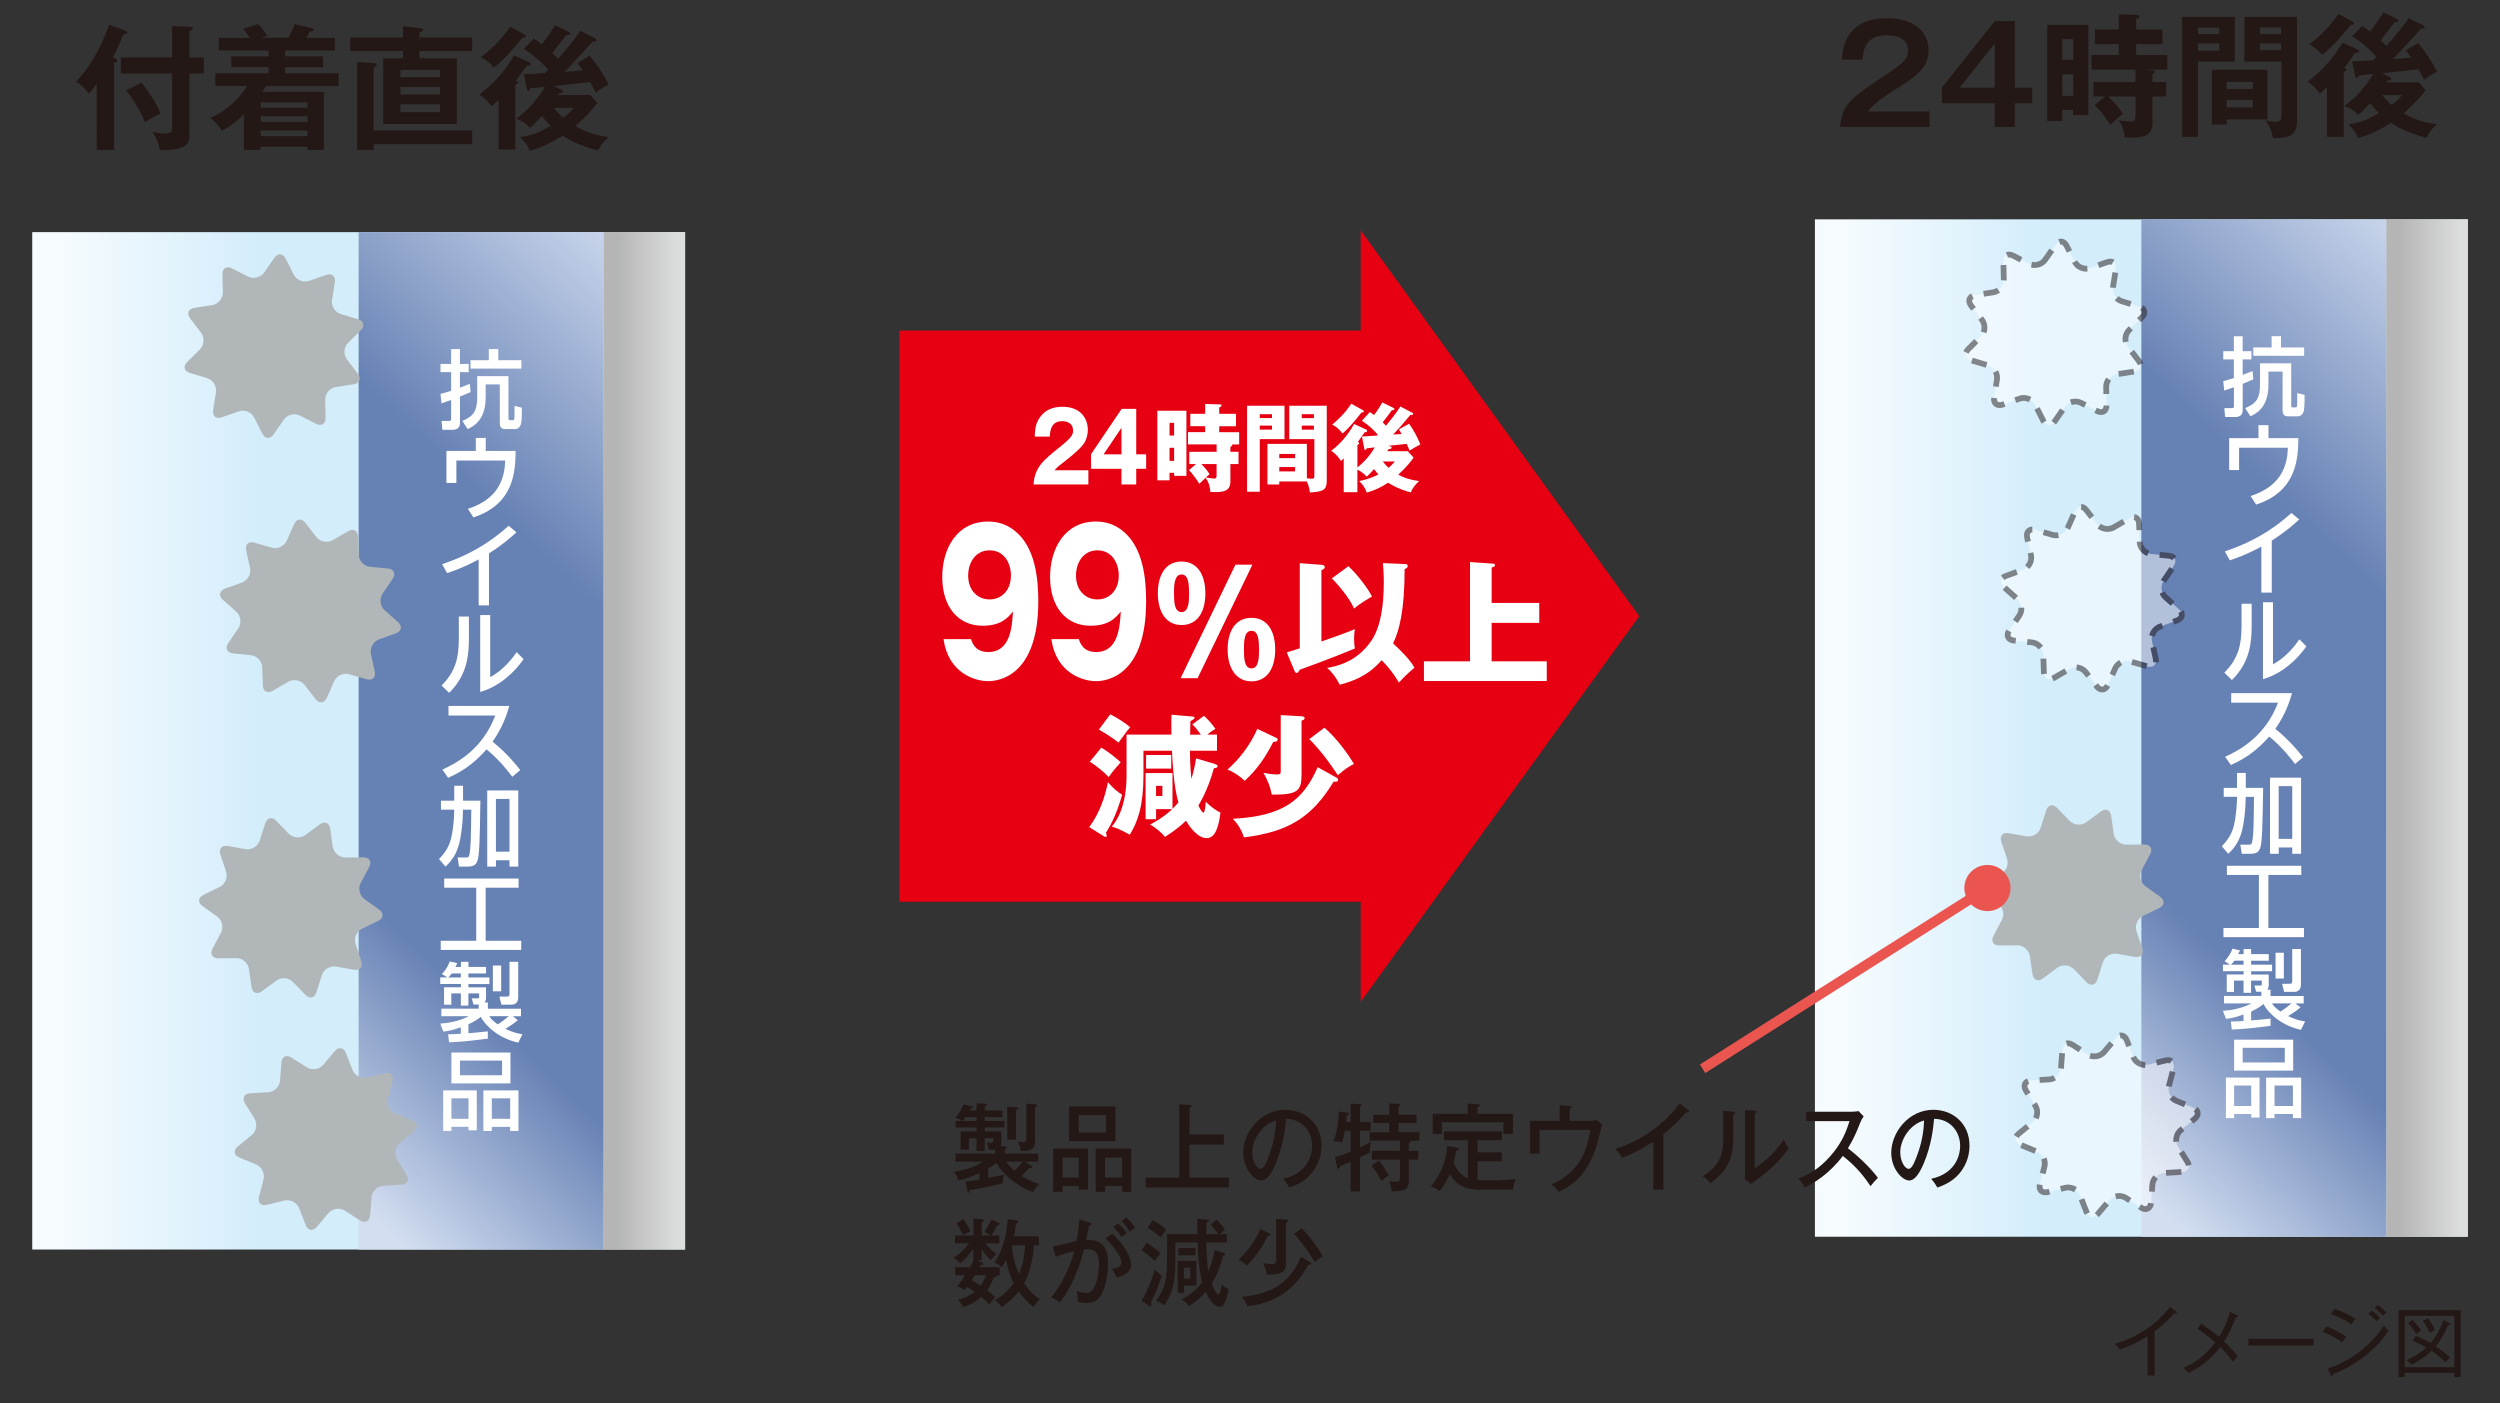 <?xml version="1.0" encoding="UTF-8"?>
<svg id="_レイヤー_1" data-name="レイヤー 1" xmlns="http://www.w3.org/2000/svg" width="677" height="380" xmlns:xlink="http://www.w3.org/1999/xlink" viewBox="0 0 677 380">
  <rect x="0" y="0" width="677" height="380" fill="#333333" stroke="none"/>
  <defs>
    <style>
      .cls-1, .cls-2, .cls-3 {
        fill: none;
      }

      .cls-2 {
        stroke: #231815;
        stroke-dasharray: 0 0 4.16 3.12;
        stroke-width: 1.56px;
      }

      .cls-4 {
        clip-path: url(#clippath);
      }

      .cls-5 {
        fill: url(#_名称未設定グラデーション_4-2);
      }

      .cls-6 {
        fill: url(#_名称未設定グラデーション_5-2);
      }

      .cls-7 {
        fill: url(#_名称未設定グラデーション_6-2);
      }

      .cls-8 {
        fill: #ea5550;
      }

      .cls-9 {
        fill: #e60012;
      }

      .cls-10 {
        fill: #fff;
      }

      .cls-11 {
        fill: #b1b7b8;
      }

      .cls-12 {
        fill: #231815;
      }

      .cls-3 {
        stroke: #ea5550;
        stroke-width: 2.73px;
      }

      .cls-13 {
        clip-path: url(#clippath-1);
      }

      .cls-14 {
        clip-path: url(#clippath-4);
      }

      .cls-15 {
        clip-path: url(#clippath-3);
      }

      .cls-16 {
        clip-path: url(#clippath-2);
      }

      .cls-17 {
        clip-path: url(#clippath-7);
      }

      .cls-18 {
        clip-path: url(#clippath-8);
      }

      .cls-19 {
        clip-path: url(#clippath-6);
      }

      .cls-20 {
        clip-path: url(#clippath-5);
      }

      .cls-21 {
        clip-path: url(#clippath-9);
      }

      .cls-22 {
        clip-path: url(#clippath-14);
      }

      .cls-23 {
        clip-path: url(#clippath-13);
      }

      .cls-24 {
        clip-path: url(#clippath-12);
      }

      .cls-25 {
        clip-path: url(#clippath-10);
      }

      .cls-26 {
        clip-path: url(#clippath-15);
      }

      .cls-27 {
        clip-path: url(#clippath-11);
      }

      .cls-28 {
        opacity: .5;
      }

      .cls-29 {
        fill: url(#_名称未設定グラデーション_5);
      }

      .cls-30 {
        fill: url(#_名称未設定グラデーション_4);
      }

      .cls-31 {
        fill: url(#_名称未設定グラデーション_6);
      }
    </style>
    <clipPath id="clippath">
      <rect class="cls-1" x="8.73" y="62.86" width="176.8" height="275.51"/>
    </clipPath>
    <linearGradient id="_名称未設定グラデーション_4" data-name="名称未設定グラデーション 4" x1="-2351.63" y1="705.81" x2="-2346.61" y2="705.81" gradientTransform="translate(-82606.32 25049.43) rotate(-180) scale(35.21)" gradientUnits="userSpaceOnUse">
      <stop offset="0" stop-color="#d3edfb"/>
      <stop offset=".42" stop-color="#d3edfb"/>
      <stop offset=".7" stop-color="#d3edfb"/>
      <stop offset="1" stop-color="#f5fbfe"/>
    </linearGradient>
    <clipPath id="clippath-1">
      <polygon class="cls-1" points="163.42 62.86 163.43 338.37 185.52 338.37 185.52 62.86 163.42 62.86"/>
    </clipPath>
    <linearGradient id="_名称未設定グラデーション_5" data-name="名称未設定グラデーション 5" x1="-2811.06" y1="732.48" x2="-2806.04" y2="732.48" gradientTransform="translate(-12185.28 3424.07) rotate(-180) scale(4.4)" gradientUnits="userSpaceOnUse">
      <stop offset="0" stop-color="#dcdddd"/>
      <stop offset=".74" stop-color="#b5b5b6"/>
      <stop offset="1" stop-color="#b5b5b6"/>
    </linearGradient>
    <clipPath id="clippath-2">
      <polygon class="cls-1" points="97.13 62.86 97.12 62.86 97.12 338.36 97.13 338.37 163.42 338.37 163.42 62.86 97.13 62.86"/>
    </clipPath>
    <linearGradient id="_名称未設定グラデーション_6" data-name="名称未設定グラデーション 6" x1="-2322" y1="671.99" x2="-2316.98" y2="671.99" gradientTransform="translate(-58211.64 101062.62) rotate(136.41) scale(48.9 48.84) skewX(2.81)" gradientUnits="userSpaceOnUse">
      <stop offset="0" stop-color="#d3def1"/>
      <stop offset=".34" stop-color="#6681b4"/>
      <stop offset=".75" stop-color="#6681b4"/>
      <stop offset="1" stop-color="#d3def1"/>
    </linearGradient>
    <clipPath id="clippath-3">
      <rect class="cls-1" x="0" y="2.77" width="677" height="376.47"/>
    </clipPath>
    <clipPath id="clippath-4">
      <rect class="cls-1" x="0" y="2.77" width="677" height="376.47"/>
    </clipPath>
    <clipPath id="clippath-5">
      <rect class="cls-1" x="491.48" y="59.4" width="176.8" height="275.51"/>
    </clipPath>
    <linearGradient id="_名称未設定グラデーション_4-2" data-name="名称未設定グラデーション 4" x1="-2362.61" y1="705.89" x2="-2357.59" y2="705.89" gradientTransform="translate(-82510.19 25048.74) rotate(-180) scale(35.21)" xlink:href="#_名称未設定グラデーション_4"/>
    <clipPath id="clippath-6">
      <polygon class="cls-1" points="646.18 59.39 646.19 334.9 668.28 334.9 668.28 59.39 646.18 59.39"/>
    </clipPath>
    <linearGradient id="_名称未設定グラデーション_5-2" data-name="名称未設定グラデーション 5" x1="-2898.91" y1="733.11" x2="-2893.89" y2="733.11" gradientTransform="translate(-12089.15 3423.38) rotate(-180) scale(4.4)" xlink:href="#_名称未設定グラデーション_5"/>
    <clipPath id="clippath-7">
      <polygon class="cls-1" points="579.88 59.39 579.88 334.9 579.88 334.9 646.18 334.9 646.18 59.39 579.88 59.39"/>
    </clipPath>
    <linearGradient id="_名称未設定グラデーション_6-2" data-name="名称未設定グラデーション 6" x1="-2327.5" y1="666.57" x2="-2322.48" y2="666.57" gradientTransform="translate(-58115.51 101061.93) rotate(136.41) scale(48.9 48.84) skewX(2.81)" xlink:href="#_名称未設定グラデーション_6"/>
    <clipPath id="clippath-8">
      <rect class="cls-1" x="0" y="2.77" width="677" height="376.47"/>
    </clipPath>
    <clipPath id="clippath-9">
      <rect class="cls-1" x="0" y="2.77" width="677" height="376.47"/>
    </clipPath>
    <clipPath id="clippath-10">
      <rect class="cls-1" x="545.07" y="279.59" width="50.89" height="50.76"/>
    </clipPath>
    <clipPath id="clippath-11">
      <rect class="cls-1" x="545.07" y="279.59" width="50.89" height="50.76"/>
    </clipPath>
    <clipPath id="clippath-12">
      <rect class="cls-1" x="531.49" y="64.6" width="49.99" height="51.3"/>
    </clipPath>
    <clipPath id="clippath-13">
      <rect class="cls-1" x="531.49" y="64.6" width="50" height="51.29"/>
    </clipPath>
    <clipPath id="clippath-14">
      <rect class="cls-1" x="541.08" y="136.45" width="50.55" height="51.05"/>
    </clipPath>
    <clipPath id="clippath-15">
      <rect class="cls-1" x="541.08" y="136.45" width="50.54" height="51.05"/>
    </clipPath>
  </defs>
  <g class="cls-4">
    <rect class="cls-30" x="8.73" y="62.86" width="176.8" height="275.51"/>
  </g>
  <g class="cls-13">
    <rect class="cls-29" x="163.42" y="62.86" width="22.1" height="275.51"/>
  </g>
  <g class="cls-16">
    <polygon class="cls-31" points="130.27 31.3 -47.56 200.61 130.27 369.93 308.1 200.61 130.27 31.3"/>
  </g>
  <g class="cls-15">
    <path class="cls-11" d="M87.51,288.36c-1.06,1.25-3.07,1.55-4.46,.66l-4.1-2.62c-1.38-.89-2.62-.28-2.74,1.37l-.37,4.86c-.12,1.64-1.56,3.06-3.21,3.15l-4.87,.28c-1.64,.1-2.27,1.33-1.42,2.73l2.57,4.14c.87,1.4,.53,3.4-.74,4.45l-3.78,3.08c-1.27,1.04-1.06,2.41,.47,3.03l4.49,1.85c1.52,.62,2.43,2.44,2.01,4.04l-1.23,4.71c-.43,1.59,.55,2.58,2.15,2.18l4.72-1.16c1.6-.39,3.4,.54,4,2.08l1.77,4.53c.6,1.53,1.96,1.77,3.03,.51l3.14-3.72c1.07-1.26,3.07-1.56,4.46-.66l4.09,2.63c1.39,.89,2.63,.26,2.75-1.38l.36-4.84c.12-1.65,1.58-3.08,3.22-3.16l4.87-.28c1.64-.1,2.27-1.32,1.41-2.72l-2.57-4.14c-.87-1.41-.53-3.4,.75-4.44l3.77-3.08c1.27-1.05,1.07-2.42-.46-3.03l-4.5-1.84c-1.52-.63-2.43-2.45-2.01-4.04l1.24-4.7c.42-1.6-.55-2.6-2.15-2.2l-4.74,1.15c-1.59,.39-3.39-.55-3.99-2.08l-1.77-4.54c-.6-1.53-1.96-1.76-3.03-.5l-3.14,3.71Z"/>
    <path class="cls-11" d="M82.67,226.14c-1.33,.97-3.34,.8-4.49-.38l-3.38-3.49c-1.13-1.19-2.48-.88-2.98,.7l-1.48,4.64c-.49,1.56-2.23,2.62-3.85,2.33l-4.79-.84c-1.63-.29-2.53,.76-2.01,2.33l1.54,4.6c.52,1.57-.27,3.44-1.75,4.16l-4.38,2.13c-1.48,.72-1.59,2.1-.25,3.05l3.97,2.84c1.33,.95,1.79,2.93,1.01,4.38l-2.28,4.3c-.76,1.45-.06,2.64,1.6,2.62l4.86-.04c1.65-.02,3.19,1.31,3.41,2.94l.68,4.82c.23,1.64,1.5,2.17,2.83,1.2l3.91-2.89c1.33-.98,3.35-.81,4.49,.38l3.38,3.5c1.13,1.19,2.48,.86,2.98-.7l1.47-4.65c.5-1.56,2.24-2.62,3.86-2.32l4.79,.85c1.63,.28,2.54-.77,2.01-2.33l-1.53-4.62c-.53-1.57,.26-3.43,1.74-4.15l4.38-2.13c1.48-.72,1.59-2.1,.26-3.06l-3.97-2.83c-1.34-.97-1.8-2.94-1.02-4.4l2.28-4.29c.79-1.46,.07-2.63-1.58-2.63l-4.87,.04c-1.64,0-3.18-1.31-3.41-2.94l-.68-4.83c-.22-1.63-1.5-2.16-2.83-1.18l-3.92,2.88Z"/>
    <path class="cls-11" d="M71.53,73.8c-.94,1.35-2.91,1.84-4.37,1.09l-4.33-2.21c-1.46-.75-2.64-.03-2.6,1.63l.11,4.87c.04,1.65-1.27,3.2-2.89,3.44l-4.82,.75c-1.62,.26-2.15,1.55-1.14,2.86l2.95,3.87c1,1.32,.86,3.33-.3,4.5l-3.45,3.43c-1.17,1.17-.83,2.51,.75,2.98l4.66,1.4c1.58,.47,2.65,2.19,2.39,3.82l-.77,4.81c-.26,1.62,.79,2.52,2.36,1.97l4.59-1.61c1.55-.55,3.43,.21,4.17,1.68l2.2,4.34c.74,1.46,2.12,1.57,3.05,.21l2.77-3.99c.94-1.36,2.91-1.85,4.38-1.09l4.33,2.21c1.46,.76,2.63,.02,2.59-1.63l-.1-4.87c-.05-1.65,1.27-3.2,2.89-3.45l4.81-.75c1.63-.25,2.15-1.54,1.15-2.84l-2.95-3.88c-1.01-1.32-.87-3.33,.3-4.49l3.45-3.43c1.17-1.17,.83-2.5-.74-2.97l-4.67-1.4c-1.59-.49-2.66-2.2-2.39-3.83l.77-4.8c.26-1.63-.8-2.52-2.36-1.97l-4.58,1.6c-1.56,.56-3.45-.21-4.18-1.68l-2.2-4.34c-.74-1.46-2.12-1.56-3.05-.21l-2.78,4Z"/>
    <path class="cls-11" d="M90.08,146.27c-1.43,.83-3.41,.45-4.43-.86l-2.98-3.84c-1.02-1.3-2.39-1.13-3.04,.38l-1.97,4.45c-.66,1.51-2.5,2.37-4.08,1.91l-4.68-1.36c-1.58-.47-2.59,.49-2.24,2.1l1.04,4.75c.35,1.62-.63,3.39-2.18,3.95l-4.58,1.65c-1.56,.56-1.81,1.92-.59,3.02l3.64,3.24c1.24,1.1,1.48,3.11,.55,4.48l-2.74,4.03c-.92,1.36-.34,2.61,1.3,2.77l4.85,.49c1.64,.16,3.02,1.65,3.07,3.29l.16,4.87c.05,1.65,1.26,2.32,2.68,1.48l4.2-2.45c1.43-.82,3.42-.45,4.43,.86l2.98,3.84c1.01,1.31,2.39,1.13,3.05-.38l1.97-4.45c.65-1.5,2.5-2.37,4.07-1.91l4.68,1.36c1.57,.46,2.59-.49,2.24-2.09l-1.03-4.75c-.35-1.61,.63-3.39,2.19-3.95l4.56-1.65c1.55-.56,1.82-1.92,.59-3.02l-3.64-3.24c-1.23-1.1-1.47-3.11-.54-4.48l2.73-4.02c.93-1.37,.33-2.62-1.3-2.78l-4.85-.48c-1.63-.16-3.01-1.65-3.07-3.29l-.16-4.88c-.05-1.64-1.26-2.3-2.68-1.47l-4.2,2.45Z"/>
  </g>
  <g class="cls-14">
    <g>
      <path class="cls-12" d="M30.91,40.64h-4.73V22.69c-1.2,1.68-1.71,2.19-2.15,2.66-.66-.98-2-2.33-3.38-3.28,6.19-6.51,8.84-15.25,8.88-15.39l4.22,1.56c.36,.15,.69,.26,.69,.51,0,.44-.66,.51-.99,.51-1.16,2.8-1.82,4.26-2.91,6.37,.91,.22,1.2,.4,1.2,.77,0,.29-.22,.51-.83,.66v23.58ZM55.18,15.56v4.36h-3.89v16.38c0,2.99-.77,4.33-8.01,4.4-.22-1.53-.84-3.38-2-4.99,.84,.18,2.07,.44,3.35,.44,1.89,0,1.97-.51,1.97-1.75v-14.49h-13.87v-4.36h13.87V7.05l4.77,.18c.62,.03,.84,.15,.84,.4,0,.32-.26,.54-.91,.83v7.1h3.89Zm-16.89,6.84c2.84,3.42,4.55,6.73,5.21,8.37-1.31,.58-2.84,1.38-4.26,2.3-1.05-2.88-3.97-7.36-5.1-8.59l4.15-2.07Z"/>
      <path class="cls-12" d="M78.1,10.25c.29-.51,1.09-2.04,1.67-3.71l4.52,1.05c.44,.11,.62,.22,.62,.44,0,.48-.54,.48-1.02,.48-.29,.58-.62,1.2-.91,1.75h7.71v3.42h-13.47v1.6h10.26v2.91h-10.26v1.67h14.45v3.46h-19.62c-.26,.4-.69,1.09-.98,1.56h16.63v15.68h-4.44v-.83h-12.67v.83h-4.55v-9.61c-.62,.62-2.73,2.81-5.97,4.51-.73-1.27-1.82-2.58-3.09-3.53,4.01-1.75,7.61-4.95,9.97-8.62h-8.63v-3.46h14.38v-1.67h-10.08v-2.91h10.08v-1.6h-13.43v-3.42h8.41c-.69-1.02-1.16-1.64-1.82-2.48l3.97-1.24c1.24,1.09,2.4,2.84,2.62,3.17l-1.68,.54h7.32Zm5.17,18.92v-1.45h-12.67v1.45h12.67Zm0,3.83v-1.53h-12.67v1.53h12.67Zm-12.67,2.33v1.56h12.67v-1.56h-12.67Z"/>
      <path class="cls-12" d="M127.87,10.17v3.64h-14.27v1.97h10.12v17.8h-19.94V15.78h5.35v-1.97h-14.27v-3.64h14.27v-3.06l4.66,.51c.4,.03,.8,.07,.8,.47,0,.36-.22,.44-.99,.69v1.38h14.27Zm0,25.15v3.75h-26.68v1.53h-4.48V16.77l4.51,.32c.44,.04,.77,.04,.77,.48,0,.33-.26,.47-.8,.77v17h26.68Zm-19.43-14.41h10.73v-1.97h-10.73v1.97Zm10.73,2.65h-10.73v2.04h10.73v-2.04Zm0,4.7h-10.73v2.11h10.73v-2.11Z"/>
      <path class="cls-12" d="M143.29,16.83c.18,.07,.4,.26,.4,.51,0,.4-.36,.44-1.02,.48-.48,.62-2.51,3.46-2.95,4,.4,.15,.58,.33,.58,.51,0,.33-.4,.51-.73,.62v17.55h-4.55v-13.47c-1.05,1.02-1.35,1.31-1.89,1.82-.4-.58-1.53-2.15-3.35-3.28,4.81-3.5,7.72-7.65,9.43-10.56l4.08,1.82Zm-1.35-7.53c.22,.11,.48,.29,.48,.51,0,.44-.73,.4-.95,.4-2.77,3.46-5.1,6-7.75,8.12-1.02-1.24-2.07-2.22-3.53-2.81,3.68-2.87,5.68-4.99,7.93-8.3l3.82,2.07Zm2.62,1.17c.91,.58,1.38,.95,2.18,1.49,.26-.33,2.04-2.58,3.57-5.13l3.71,1.79c.22,.11,.4,.26,.4,.48,0,.32-.36,.44-1.02,.36-.62,.8-3.28,4.22-3.86,4.91,1.02,.95,1.35,1.27,1.6,1.56,2.4-2.73,4.84-5.79,6.04-7.57l3.97,2c.18,.07,.33,.29,.33,.55s-.26,.32-.44,.32h-.51c-.62,.58-.77,.77-2.22,2.44-.51,.58-3.57,3.85-5.38,5.79,.73-.07,4.62-.36,4.87-.4-.58-.95-1.02-1.49-1.38-1.97l3.28-2c1.64,1.93,3.79,5.06,5.13,7.75-2.15,1.28-2.4,1.42-3.5,2.26-.33-.69-.51-1.05-1.53-2.87-1.96,.26-6.51,.73-9.79,1.05l2.11,1.09c.22,.11,.37,.26,.37,.47s-.29,.33-.48,.33h-.51c-.11,.18-.26,.44-.36,.58h8.77l1.82,2.15c-.95,1.2-2.51,3.24-5.9,6.26,3.24,1.89,6.01,2.55,8.95,2.95-1.67,1.64-1.89,1.86-2.8,3.64-3.6-.84-7.17-2.37-9.61-4.01-2.91,1.86-5.68,3.17-8.92,4.11-.66-1.64-1.24-2.4-2.58-3.71,3.82-.55,5.93-1.75,8.22-3.06-.98-.98-1.64-1.75-2.33-2.69-1.02,1.13-2.07,2.22-3.24,3.2-1.28-1.24-2.04-1.78-3.79-2.44,2.73-1.85,5.86-5.24,7.83-8.63-.69,.07-3.57,.33-3.93,.36-.11,.36-.29,.69-.54,.69s-.4-.29-.48-.73l-.77-3.75c1.09,0,4.44-.22,5.75-.32,.11-.15,.73-.77,.87-.91-2.87-3.13-5.1-4.62-6.63-5.61l2.7-2.8Zm5.46,18.74c.77,.98,1.42,1.71,2.48,2.62,1.75-1.24,2.22-1.82,2.83-2.62h-5.31Z"/>
    </g>
  </g>
  <path class="cls-10" d="M119.29,106.67c.75-.21,1.64-.42,2.88-.84v-5.05h-2.88v-2.22h2.88v-4.04h2.38v4.04h2.38v2.22h-2.38v4.21c.82-.3,1.59-.61,2.69-1.05l.19,2.24c-1.05,.45-1.47,.63-2.87,1.22v7.17c0,1.4-.94,1.82-2.06,1.82h-2.71l-.21-2.41h1.96c.3,0,.63,0,.63-.51v-5.16c-1.27,.47-1.97,.7-2.62,.91l-.26-2.55Zm18.4-4.82v11.52c0,.35,.19,.42,.56,.42h.59c.26,0,.37-.12,.42-.26,.12-.32,.07-3.51,.07-3.62l1.99,.51c0,2.25,0,3.95-.38,4.77-.3,.63-.81,1.01-1.45,1.01h-2.66c-1.48,0-1.48-1.17-1.48-1.64v-10.47h-3.83v3.6c0,6.19-3.44,7.83-4.88,8.51l-1.43-2.22c3.08-1.27,4.02-2.74,4.02-6.45v-5.68h8.46Zm-5.31-7.34h2.55v3.04h6.26v2.27h-13.77v-2.27h4.95v-3.04Z"/>
  <g>
    <path class="cls-10" d="M138.72,210.35c-.79-1.07-3.27-4.39-6.96-7.43-2.18,2.41-5.21,5.47-10.4,7.71l-1.56-2.22c3.55-1.64,10.77-5.26,14.32-14.65h-12.67v-2.59h16.48c-.7,2.36-1.76,5.7-4.54,9.68,3.83,3.06,6.38,6.24,7.5,7.69l-2.17,1.82Z"/>
    <path class="cls-10" d="M126.98,166.96v5.8c0,4.44-.37,10-5.35,14.86l-2.05-1.99c3.76-3.74,4.67-7.48,4.67-12.64v-6.03h2.73Zm5.77-.4v16.8c3.74-1.96,6.24-5.44,7.15-6.75l1.89,1.89c-2.5,3.6-6.57,7.41-11.75,8.88v-20.82h2.71Z"/>
    <path class="cls-10" d="M132.43,163.95h-2.81v-12.46c-4.05,2.2-7.06,3.22-8.55,3.71l-1.36-2.43c9.91-3.25,15.54-8.16,18.04-10.4l2.1,1.78c-1.05,.96-3.69,3.37-7.43,5.7v14.09Z"/>
    <path class="cls-10" d="M131.54,118.59v3.53h8.09c-.07,5.16-.24,14.37-11.43,17.99l-1.5-2.31c7.53-2.45,9.96-7.27,10.1-13.09h-13.21v6.06h-2.69v-8.65h7.95v-3.53h2.69Z"/>
  </g>
  <g>
    <path class="cls-10" d="M120.02,295.28h9.09v10.82h-2.24v-.96h-4.63v1.12h-2.22v-10.99Zm18.21-1.89h-15.99v-8.37h15.99v8.37Zm-15.99,9.58h4.63v-5.54h-4.63v5.54Zm13.72-15.75h-11.4v3.97h11.4v-3.97Zm-5.05,8.06h9.49v10.99h-2.25v-1.12h-4.98v1.12h-2.27v-10.99Zm2.27,7.69h4.98v-5.54h-4.98v5.54Z"/>
    <path class="cls-10" d="M121.33,280.09c1.26-.02,2.15-.04,3.46-.14v-1.76c-2.45,.89-3.88,1.07-4.74,1.17l-.84-2.17c2.13-.12,5.17-.65,7.74-2.01h-7.43v-2.03h10.1v-1.12h-1.4l-.47-1.68h1.71c.21,0,.28-.14,.28-.33v-1.01h-2.9v3.3h-2.04v-3.3h-2.59v3.06h-1.96v-4.72h4.56v-.89h-5.59v-1.78h1.92l-1.47-.91c.91-.98,1.68-2.13,2.13-3.41l2.03,.47c-.32,.7-.37,.79-.49,1.01h1.47v-1.38h2.04v1.38h4.77v1.78h-4.77v1.08h5.68v1.78h-5.68v.89h4.77v2.82c0,.17,0,.73-.37,1.27h.86v1.71h8.97v2.03h-2.24l1.4,1.05c-1.22,1.01-1.87,1.42-3.37,2.36,2.06,1.01,3.46,1.26,4.6,1.47l-1.12,2.27c-5.03-1.1-8.79-4.3-10.15-7.01-.49,.4-1.33,1.1-3.36,2.05v2.41c2.69-.21,4.23-.4,5.26-.51v1.97c-4.18,.53-5.72,.75-10.49,1.01l-.26-2.15Zm3.46-15.4v-1.08h-2.45c-.42,.58-.84,.98-.94,1.08h3.39Zm7.71,10.49c.26,.4,.68,1.1,2.29,2.22,1.28-.82,2.31-1.66,2.99-2.22h-5.28Zm.96-13.72h2.25v6.99h-2.25v-6.99Zm4.51-1.01h2.36v9.7c0,1.26-.77,1.91-1.8,1.91h-2.76l-.53-2.19h2.05c.61,0,.68-.26,.68-.66v-8.76Z"/>
    <path class="cls-10" d="M120.28,237.91h20.15v2.48h-8.91v14.37h9.63v2.48h-21.8v-2.48h9.61v-14.37h-8.67v-2.48Z"/>
    <path class="cls-10" d="M123.01,219.25h-3.6v-2.43h3.6v-4.04h2.38v4.04h4.7c-.16,10.64-.26,14.93-.82,16.34-.4,.96-.86,1.52-2.69,1.52h-2.27l-.4-2.48h2.36c.4,0,.68-.05,.82-.63,.4-1.82,.42-3.85,.54-12.31h-2.25c0,1.17-.14,3.72-.35,5.28-.45,3.36-.84,6.87-4.39,10.14l-1.76-2.05c.8-.82,2.53-2.59,3.25-5.49,.75-3.02,.86-6.62,.86-7.5v-.37Zm8.93-5.19h8.41v20.61h-2.38v-1.71h-3.67v1.71h-2.36v-20.61Zm2.36,2.29v14.28h3.67v-14.28h-3.67Z"/>
  </g>
  <g class="cls-20">
    <rect class="cls-5" x="491.48" y="59.4" width="176.8" height="275.51"/>
  </g>
  <g class="cls-19">
    <rect class="cls-6" x="646.18" y="59.39" width="22.1" height="275.51"/>
  </g>
  <g class="cls-17">
    <polygon class="cls-7" points="613.03 27.83 435.2 197.15 613.03 366.46 790.87 197.15 613.03 27.83"/>
  </g>
  <g class="cls-18">
    <g>
      <path class="cls-12" d="M522.53,30.18v4.22h-24.21c.4-6.18,3.28-8.12,12.26-14.08,5.35-3.57,6.12-4.55,6.12-6.73,0-3.06-2.98-4.04-5.64-4.04-5.46,0-6.48,3.28-6.66,6.59h-5.61c.14-2.51,.69-11.21,12.26-11.21,7.42,0,11.21,3.89,11.21,8.63,0,4.08-2.26,6.4-7.57,9.75-5.53,3.49-7.02,4.66-8.88,6.88h16.71Z"/>
      <path class="cls-12" d="M545.63,23.74h4.7v4.22h-4.7v6.44h-5.46v-6.44h-14.31v-4.22l14.31-18.02h5.46V23.74Zm-5.46,0V11.8l-9.5,11.94h9.5Z"/>
      <path class="cls-12" d="M565.53,6.75V31.17h-4.11v-1.38h-2.95v2.98h-4.08V6.75h11.14Zm-4.11,9.46v-5.61h-2.95v5.61h2.95Zm-2.95,3.89v5.86h2.95v-5.86h-2.95Zm24.38-1.05c.44,.04,.69,.18,.69,.36,0,.33-.47,.55-.65,.62v2.18h3.71v3.93h-3.71v7.03c0,3.28-1.68,4.37-7.54,4.08-.14-1.93-.58-3.17-1.6-4.66,.77,.15,2.77,.33,3.24,.33,.99,0,1.31-.26,1.31-1.49v-5.28h-7.36c.51,.48,2.58,2.58,3.97,4.66-1.05,.8-1.49,1.2-3.46,2.99-.4-.58-2.29-3.57-4.26-5.35l2.8-2.3h-3.06v-3.93h11.36v-3.35h-11.9v-3.97h7.39v-2.95h-6.48v-3.97h6.48V3.87l5.06,.18c.29,0,.54,.15,.54,.44,0,.33-.44,.51-.91,.66v2.84h7.13v3.97h-7.13v2.95h8.44v3.97h-5.75l1.67,.18Z"/>
      <path class="cls-12" d="M605.19,4.56v12.12h-9.97v20.38h-4.3V4.56h14.27Zm-4.22,4.7v-1.79h-5.75v1.79h5.75Zm-5.75,2.47v1.97h5.75v-1.97h-5.75Zm18.82,20.6h-11.06v1.38h-4.01v-14.81h15.07v13.43Zm-3.97-8.22v-1.93h-7.1v1.93h7.1Zm-7.1,2.95v2h7.1v-2h-7.1Zm19.07-22.49v28.43c0,2.77-1.24,4.4-5.68,4.4-.33,0-.58,0-.84-.04-.4-2.11-.83-2.98-2.07-4.8,1.38,.44,2.51,.44,2.81,.44,1.13,0,1.56-.26,1.56-1.89v-14.41h-10.05V4.56h14.27Zm-4.33,4.62v-1.79h-5.72v1.79h5.72Zm-5.72,2.55v1.82h5.72v-1.82h-5.72Z"/>
      <path class="cls-12" d="M638.4,13.37c.18,.07,.4,.26,.4,.51,0,.4-.36,.44-1.02,.48-.48,.62-2.51,3.46-2.95,4,.4,.15,.58,.33,.58,.51,0,.33-.4,.51-.73,.62v17.55h-4.55v-13.47c-1.05,1.02-1.35,1.31-1.89,1.82-.4-.58-1.53-2.15-3.35-3.28,4.81-3.5,7.72-7.65,9.43-10.56l4.08,1.82Zm-1.35-7.53c.22,.11,.48,.29,.48,.51,0,.44-.73,.4-.95,.4-2.77,3.46-5.1,6-7.75,8.12-1.02-1.24-2.07-2.22-3.53-2.81,3.68-2.87,5.68-4.99,7.93-8.3l3.82,2.07Zm2.62,1.17c.91,.58,1.38,.95,2.18,1.49,.26-.33,2.04-2.58,3.57-5.13l3.71,1.79c.22,.11,.4,.26,.4,.48,0,.32-.36,.44-1.02,.36-.62,.8-3.28,4.22-3.86,4.91,1.02,.95,1.35,1.27,1.6,1.56,2.4-2.73,4.84-5.79,6.04-7.57l3.97,2c.18,.07,.33,.29,.33,.55s-.26,.32-.44,.32h-.51c-.62,.58-.77,.77-2.22,2.44-.51,.58-3.57,3.85-5.38,5.79,.73-.07,4.62-.36,4.87-.4-.58-.95-1.02-1.49-1.38-1.97l3.28-2c1.64,1.93,3.79,5.06,5.13,7.75-2.15,1.28-2.4,1.42-3.5,2.26-.33-.69-.51-1.05-1.53-2.87-1.96,.26-6.51,.73-9.79,1.05l2.11,1.09c.22,.11,.37,.26,.37,.47s-.29,.33-.48,.33h-.51c-.11,.18-.26,.44-.36,.58h8.77l1.82,2.15c-.95,1.2-2.51,3.24-5.9,6.26,3.24,1.89,6.01,2.55,8.95,2.95-1.67,1.64-1.89,1.86-2.8,3.64-3.6-.84-7.17-2.37-9.61-4.01-2.91,1.86-5.68,3.17-8.92,4.11-.66-1.64-1.24-2.4-2.58-3.71,3.82-.55,5.93-1.75,8.22-3.06-.98-.98-1.64-1.75-2.33-2.69-1.02,1.13-2.07,2.22-3.24,3.2-1.28-1.24-2.04-1.78-3.79-2.44,2.73-1.85,5.86-5.24,7.83-8.63-.69,.07-3.57,.33-3.93,.36-.11,.36-.29,.69-.54,.69s-.4-.29-.48-.73l-.77-3.75c1.09,0,4.44-.22,5.75-.32,.11-.15,.73-.77,.87-.91-2.87-3.13-5.1-4.62-6.63-5.61l2.7-2.8Zm5.46,18.74c.77,.98,1.42,1.71,2.48,2.62,1.75-1.24,2.22-1.82,2.83-2.62h-5.31Z"/>
    </g>
  </g>
  <path class="cls-10" d="M602.06,103.21c.75-.21,1.64-.42,2.87-.84v-5.05h-2.87v-2.22h2.87v-4.04h2.38v4.04h2.38v2.22h-2.38v4.21c.82-.3,1.59-.61,2.69-1.05l.19,2.25c-1.05,.44-1.47,.63-2.87,1.21v7.17c0,1.4-.93,1.82-2.05,1.82h-2.71l-.21-2.41h1.96c.3,0,.63,0,.63-.51v-5.16c-1.26,.47-1.96,.7-2.62,.91l-.26-2.55Zm18.4-4.82v11.52c0,.35,.19,.42,.56,.42h.58c.26,0,.37-.12,.42-.26,.12-.33,.07-3.51,.07-3.62l1.99,.51c0,2.24,0,3.95-.37,4.77-.3,.63-.82,1.01-1.45,1.01h-2.66c-1.47,0-1.47-1.17-1.47-1.64v-10.47h-3.83v3.6c0,6.19-3.43,7.83-4.88,8.51l-1.42-2.22c3.08-1.26,4.02-2.73,4.02-6.45v-5.68h8.46Zm-5.31-7.34h2.55v3.04h6.26v2.27h-13.77v-2.27h4.96v-3.04Z"/>
  <g>
    <path class="cls-10" d="M621.48,206.88c-.79-1.07-3.27-4.39-6.96-7.43-2.17,2.41-5.21,5.47-10.4,7.71l-1.56-2.22c3.55-1.64,10.77-5.26,14.32-14.65h-12.67v-2.59h16.48c-.7,2.36-1.75,5.7-4.53,9.68,3.83,3.06,6.38,6.24,7.5,7.69l-2.17,1.82Z"/>
    <path class="cls-10" d="M609.75,163.49v5.8c0,4.44-.37,10-5.35,14.86l-2.06-1.99c3.76-3.74,4.67-7.48,4.67-12.64v-6.03h2.74Zm5.77-.4v16.8c3.74-1.96,6.24-5.44,7.15-6.75l1.89,1.89c-2.5,3.6-6.57,7.41-11.75,8.88v-20.82h2.71Z"/>
    <path class="cls-10" d="M615.19,160.48h-2.81v-12.46c-4.04,2.2-7.06,3.23-8.55,3.72l-1.35-2.43c9.91-3.25,15.54-8.16,18.04-10.4l2.1,1.78c-1.05,.96-3.69,3.36-7.43,5.7v14.09Z"/>
    <path class="cls-10" d="M614.3,115.12v3.53h8.09c-.07,5.16-.24,14.37-11.43,17.99l-1.5-2.31c7.52-2.45,9.96-7.27,10.09-13.09h-13.2v6.06h-2.69v-8.65h7.94v-3.53h2.69Z"/>
  </g>
  <g>
    <path class="cls-10" d="M602.79,291.81h9.09v10.82h-2.25v-.96h-4.63v1.12h-2.22v-10.99Zm18.2-1.89h-15.99v-8.37h15.99v8.37Zm-15.99,9.58h4.63v-5.54h-4.63v5.54Zm13.72-15.75h-11.41v3.97h11.41v-3.97Zm-5.05,8.06h9.48v10.99h-2.24v-1.12h-4.98v1.12h-2.27v-10.99Zm2.27,7.69h4.98v-5.54h-4.98v5.54Z"/>
    <path class="cls-10" d="M604.09,276.63c1.26-.02,2.15-.04,3.46-.14v-1.76c-2.45,.89-3.88,1.07-4.75,1.17l-.84-2.17c2.13-.12,5.16-.65,7.73-2.01h-7.43v-2.03h10.1v-1.12h-1.4l-.47-1.68h1.71c.21,0,.28-.14,.28-.33v-1.01h-2.89v3.3h-2.04v-3.3h-2.59v3.06h-1.96v-4.72h4.56v-.89h-5.59v-1.78h1.92l-1.48-.91c.91-.98,1.69-2.13,2.13-3.41l2.04,.47c-.33,.7-.37,.79-.49,1.01h1.47v-1.38h2.04v1.38h4.77v1.78h-4.77v1.08h5.68v1.78h-5.68v.89h4.77v2.82c0,.17,0,.73-.38,1.27h.87v1.71h8.97v2.03h-2.25l1.4,1.05c-1.22,1.01-1.87,1.42-3.36,2.36,2.05,1.01,3.46,1.26,4.6,1.47l-1.12,2.27c-5.03-1.1-8.79-4.3-10.14-7.01-.49,.4-1.33,1.1-3.36,2.05v2.41c2.69-.21,4.23-.4,5.26-.51v1.97c-4.18,.53-5.73,.75-10.49,1.01l-.26-2.15Zm3.46-15.4v-1.08h-2.45c-.42,.58-.84,.98-.94,1.08h3.39Zm7.71,10.49c.26,.4,.68,1.1,2.29,2.22,1.28-.82,2.31-1.66,2.99-2.22h-5.28Zm.96-13.72h2.24v6.99h-2.24v-6.99Zm4.51-1.01h2.36v9.7c0,1.26-.77,1.91-1.8,1.91h-2.76l-.54-2.19h2.06c.6,0,.68-.26,.68-.66v-8.76Z"/>
    <path class="cls-10" d="M603.04,234.45h20.15v2.48h-8.91v14.37h9.63v2.48h-21.8v-2.48h9.6v-14.37h-8.67v-2.48Z"/>
    <path class="cls-10" d="M605.78,215.78h-3.6v-2.43h3.6v-4.04h2.38v4.04h4.7c-.17,10.64-.26,14.93-.82,16.34-.4,.96-.86,1.52-2.69,1.52h-2.27l-.4-2.48h2.36c.4,0,.68-.05,.82-.63,.4-1.82,.42-3.85,.53-12.31h-2.24c0,1.17-.14,3.72-.35,5.28-.44,3.36-.84,6.87-4.39,10.14l-1.75-2.05c.79-.82,2.53-2.59,3.25-5.49,.75-3.02,.87-6.62,.87-7.5v-.37Zm8.93-5.19h8.42v20.61h-2.38v-1.71h-3.67v1.71h-2.36v-20.61Zm2.36,2.29v14.28h3.67v-14.28h-3.67Z"/>
  </g>
  <g>
    <path class="cls-12" d="M589.18,355.69c-.1,0-.21,0-.42-.04-2.18,2.56-4.84,4.55-5.29,4.88v11.96h-1.89v-10.65c-1.06,.69-4.15,2.49-7.52,3.65-.12-.19-.64-.96-1.35-1.58,5.9-1.72,11.22-5.11,14.91-10.01l1.72,1.25c.1,.06,.17,.17,.17,.29,0,.17-.15,.25-.33,.25Z"/>
    <path class="cls-12" d="M605.44,356.79c-.85,2.18-1.79,4.34-3.18,6.48,.31,.27,2.68,2.49,3.72,4.11-.5,.44-.94,.87-1.33,1.44-1.12-1.77-3.11-3.76-3.41-4.05-2.26,3.01-5.23,5.4-8.6,7.04-.29-.46-.79-.89-1.37-1.37,3.01-1.41,5.73-3.11,8.62-6.93-.39-.35-2.34-2.1-4.84-3.68l1.04-1.41c1.46,.98,3.28,2.3,4.82,3.63,.63-1.02,2.02-3.38,2.95-6.79l1.89,.87c.19,.08,.29,.17,.29,.29,0,.21-.27,.33-.6,.37Z"/>
    <path class="cls-12" d="M608.87,364.37v-1.83h17.67v1.83h-17.67Z"/>
    <path class="cls-12" d="M634.3,363.54c-2.12-1.62-4.69-2.64-5.32-2.88l1.04-1.48c1.45,.54,3.96,1.79,5.4,2.81-.63,.62-1,1.3-1.12,1.55Zm-2.49,8.56c-.02,.19-.06,.5-.31,.5-.17,0-.25-.12-.33-.29l-.87-1.66c6.25-2.14,11.69-6.19,15.28-11.73,.56,.79,.6,.87,1.21,1.5-5.13,7.66-13.02,10.96-14.97,11.69Zm4.96-13.42c-1.98-1.45-4.01-2.28-5.59-2.86l1.03-1.39c1.73,.6,3.7,1.43,5.65,2.72-.39,.42-.83,1.04-1.1,1.53Zm6.85-.87c-.23-.23-1.18-1.22-2.29-2.01l.96-.89c.52,.39,1.53,1.2,2.29,1.95-.37,.33-.44,.39-.96,.95Zm1.7-1.49c-.29-.31-1.14-1.27-2.26-2.08l.93-.81c.71,.48,1.73,1.39,2.29,1.99-.37,.23-.77,.67-.96,.9Z"/>
    <path class="cls-12" d="M664.64,372.92v-1.14h-13.44v1.14h-1.7v-18.11h16.84v18.11h-1.7Zm0-16.61h-13.44v13.93h13.44v-13.93Zm-1.73,2.53c-.71,1.89-1.89,4.01-3.34,5.77,1.35,.89,2.7,1.85,3.86,2.97-.75,.79-.81,.87-1.16,1.35-1.28-1.27-2.93-2.54-3.82-3.13-2.41,2.28-4.55,3.38-5.38,3.8-.52-.67-1.22-1.1-1.47-1.25,1.8-.77,3.63-1.75,5.46-3.43-.44-.27-1.89-1.14-3.78-1.91l.89-1.3c1.66,.66,3.05,1.45,4.01,2.03,1.68-1.99,2.91-4.44,3.49-6.21l1.6,.71c.23,.11,.29,.19,.29,.29,0,.31-.42,.31-.65,.31Zm-8.55,2.47c-.81-1.33-1.29-1.95-2.27-2.99l1.19-.89c.91,.89,1.66,1.81,2.36,2.89-.56,.33-.87,.56-1.28,1Zm3.59-.31c-.54-1.35-1.03-2.23-1.82-3.32l1.39-.71c.73,.96,1.48,2.3,1.85,3.24-.64,.29-.91,.41-1.41,.79Z"/>
  </g>
  <g class="cls-21">
    <g class="cls-28">
      <g class="cls-25">
        <g class="cls-27">
          <path class="cls-10" d="M569.79,284.89c-1.06,1.26-3.07,1.56-4.46,.66l-4.1-2.62c-1.38-.89-2.62-.28-2.74,1.37l-.37,4.86c-.12,1.64-1.57,3.06-3.21,3.15l-4.87,.28c-1.64,.1-2.27,1.33-1.42,2.73l2.57,4.14c.87,1.41,.53,3.4-.74,4.45l-3.78,3.08c-1.27,1.04-1.06,2.41,.47,3.03l4.49,1.85c1.52,.62,2.43,2.44,2.01,4.04l-1.23,4.72c-.42,1.59,.55,2.57,2.15,2.18l4.72-1.16c1.6-.39,3.4,.54,4,2.08l1.77,4.53c.6,1.53,1.96,1.77,3.03,.51l3.14-3.72c1.07-1.26,3.07-1.56,4.46-.66l4.09,2.63c1.38,.89,2.63,.26,2.74-1.38l.36-4.84c.13-1.65,1.58-3.08,3.22-3.16l4.86-.28c1.65-.1,2.28-1.32,1.42-2.72l-2.57-4.14c-.87-1.41-.53-3.4,.75-4.44l3.77-3.08c1.27-1.05,1.07-2.42-.46-3.03l-4.5-1.84c-1.52-.63-2.43-2.45-2.01-4.04l1.24-4.7c.41-1.6-.55-2.59-2.15-2.2l-4.74,1.15c-1.59,.39-3.39-.55-4-2.08l-1.76-4.54c-.6-1.53-1.96-1.75-3.03-.5l-3.14,3.71Z"/>
          <path class="cls-2" d="M569.79,284.89c-1.06,1.26-3.07,1.56-4.46,.66l-4.1-2.62c-1.38-.89-2.62-.28-2.74,1.37l-.37,4.86c-.12,1.64-1.57,3.06-3.21,3.15l-4.87,.28c-1.64,.1-2.27,1.33-1.42,2.73l2.57,4.14c.87,1.41,.53,3.4-.74,4.45l-3.78,3.08c-1.27,1.04-1.06,2.41,.47,3.03l4.49,1.85c1.52,.62,2.43,2.44,2.01,4.04l-1.23,4.72c-.42,1.59,.55,2.57,2.15,2.18l4.72-1.16c1.6-.39,3.4,.54,4,2.08l1.77,4.53c.6,1.53,1.96,1.77,3.03,.51l3.14-3.72c1.07-1.26,3.07-1.56,4.46-.66l4.09,2.63c1.38,.89,2.63,.26,2.74-1.38l.36-4.84c.13-1.65,1.58-3.08,3.22-3.16l4.86-.28c1.65-.1,2.28-1.32,1.42-2.72l-2.57-4.14c-.87-1.41-.53-3.4,.75-4.44l3.77-3.08c1.27-1.05,1.07-2.42-.46-3.03l-4.5-1.84c-1.52-.63-2.43-2.45-2.01-4.04l1.24-4.7c.41-1.6-.55-2.59-2.15-2.2l-4.74,1.15c-1.59,.39-3.39-.55-4-2.08l-1.76-4.54c-.6-1.53-1.96-1.75-3.03-.5l-3.14,3.71Z"/>
        </g>
      </g>
    </g>
    <path class="cls-11" d="M564.95,222.67c-1.33,.97-3.34,.8-4.49-.38l-3.38-3.49c-1.13-1.19-2.48-.88-2.98,.7l-1.48,4.64c-.49,1.56-2.23,2.62-3.85,2.33l-4.79-.84c-1.63-.29-2.53,.76-2.01,2.33l1.54,4.6c.52,1.57-.27,3.44-1.75,4.16l-4.38,2.13c-1.48,.72-1.59,2.1-.25,3.05l3.97,2.84c1.33,.95,1.79,2.93,1.01,4.38l-2.28,4.3c-.76,1.45-.06,2.64,1.6,2.62l4.86-.04c1.65-.02,3.19,1.31,3.41,2.94l.68,4.82c.23,1.64,1.5,2.17,2.83,1.2l3.91-2.89c1.33-.98,3.35-.81,4.5,.38l3.38,3.5c1.13,1.19,2.48,.86,2.98-.7l1.47-4.65c.5-1.56,2.24-2.62,3.86-2.32l4.79,.85c1.63,.28,2.54-.77,2.01-2.33l-1.53-4.62c-.53-1.57,.26-3.43,1.74-4.15l4.38-2.13c1.48-.72,1.59-2.1,.26-3.06l-3.97-2.83c-1.34-.97-1.8-2.94-1.02-4.4l2.28-4.29c.79-1.46,.07-2.63-1.58-2.63l-4.87,.04c-1.64,0-3.18-1.31-3.41-2.94l-.68-4.83c-.22-1.63-1.5-2.16-2.83-1.18l-3.92,2.88Z"/>
    <g class="cls-28">
      <g class="cls-24">
        <g class="cls-23">
          <path class="cls-10" d="M553.82,70.34c-.94,1.35-2.91,1.84-4.37,1.09l-4.33-2.21c-1.46-.75-2.64-.03-2.6,1.63l.11,4.87c.04,1.65-1.27,3.2-2.89,3.44l-4.82,.75c-1.62,.26-2.15,1.55-1.14,2.86l2.95,3.87c1,1.32,.86,3.33-.3,4.5l-3.45,3.43c-1.17,1.17-.83,2.51,.75,2.98l4.66,1.4c1.58,.47,2.65,2.19,2.39,3.82l-.77,4.81c-.26,1.62,.79,2.52,2.36,1.97l4.59-1.61c1.55-.55,3.43,.21,4.17,1.68l2.2,4.34c.74,1.46,2.12,1.57,3.05,.21l2.77-3.99c.94-1.36,2.91-1.85,4.38-1.09l4.33,2.21c1.46,.76,2.63,.02,2.59-1.63l-.1-4.87c-.05-1.65,1.27-3.2,2.89-3.45l4.81-.75c1.63-.25,2.15-1.54,1.15-2.84l-2.95-3.88c-1.01-1.32-.87-3.33,.3-4.49l3.45-3.43c1.17-1.17,.83-2.5-.74-2.97l-4.67-1.4c-1.59-.49-2.66-2.2-2.39-3.83l.77-4.8c.26-1.63-.8-2.52-2.36-1.97l-4.58,1.6c-1.56,.56-3.45-.21-4.18-1.68l-2.2-4.34c-.74-1.46-2.12-1.56-3.05-.21l-2.78,4Z"/>
          <path class="cls-2" d="M553.82,70.34c-.94,1.35-2.91,1.84-4.37,1.09l-4.33-2.21c-1.46-.75-2.64-.03-2.6,1.63l.11,4.87c.04,1.65-1.27,3.2-2.89,3.44l-4.82,.75c-1.62,.26-2.15,1.55-1.14,2.86l2.95,3.87c1,1.32,.86,3.33-.3,4.5l-3.45,3.43c-1.17,1.17-.83,2.51,.75,2.98l4.66,1.4c1.58,.47,2.65,2.19,2.39,3.82l-.77,4.81c-.26,1.62,.79,2.52,2.36,1.97l4.59-1.61c1.55-.55,3.43,.21,4.17,1.68l2.2,4.34c.74,1.46,2.12,1.57,3.05,.21l2.77-3.99c.94-1.36,2.91-1.85,4.38-1.09l4.33,2.21c1.46,.76,2.63,.02,2.59-1.63l-.1-4.87c-.05-1.65,1.27-3.2,2.89-3.45l4.81-.75c1.63-.25,2.15-1.54,1.15-2.84l-2.95-3.88c-1.01-1.32-.87-3.33,.3-4.49l3.45-3.43c1.17-1.17,.83-2.5-.74-2.97l-4.67-1.4c-1.59-.49-2.66-2.2-2.39-3.83l.77-4.8c.26-1.63-.8-2.52-2.36-1.97l-4.58,1.6c-1.56,.56-3.45-.21-4.18-1.68l-2.2-4.34c-.74-1.46-2.12-1.56-3.05-.21l-2.78,4Z"/>
        </g>
      </g>
    </g>
    <g class="cls-28">
      <g class="cls-22">
        <g class="cls-26">
          <path class="cls-10" d="M572.37,142.81c-1.43,.83-3.41,.45-4.43-.86l-2.98-3.84c-1.01-1.3-2.39-1.13-3.04,.38l-1.97,4.45c-.66,1.51-2.5,2.37-4.08,1.91l-4.67-1.36c-1.58-.46-2.59,.49-2.25,2.1l1.04,4.75c.36,1.62-.63,3.39-2.18,3.95l-4.57,1.65c-1.56,.56-1.82,1.92-.59,3.02l3.63,3.24c1.24,1.09,1.48,3.1,.56,4.47l-2.74,4.03c-.92,1.36-.34,2.61,1.3,2.78l4.84,.48c1.64,.16,3.02,1.65,3.08,3.29l.16,4.87c.05,1.65,1.26,2.32,2.69,1.48l4.2-2.45c1.43-.82,3.41-.45,4.43,.86l2.98,3.84c1,1.31,2.38,1.13,3.04-.38l1.97-4.45c.65-1.5,2.5-2.37,4.07-1.91l4.68,1.36c1.57,.46,2.59-.49,2.24-2.09l-1.03-4.75c-.35-1.62,.63-3.39,2.19-3.95l4.57-1.65c1.55-.56,1.82-1.92,.59-3.01l-3.64-3.24c-1.23-1.1-1.47-3.11-.55-4.47l2.73-4.03c.93-1.37,.34-2.62-1.3-2.78l-4.85-.48c-1.63-.17-3.02-1.66-3.07-3.3l-.16-4.88c-.06-1.64-1.27-2.3-2.68-1.47l-4.2,2.45Z"/>
          <path class="cls-2" d="M572.37,142.81c-1.43,.83-3.41,.45-4.43-.86l-2.98-3.84c-1.01-1.3-2.39-1.13-3.04,.38l-1.97,4.45c-.66,1.51-2.5,2.37-4.08,1.91l-4.67-1.36c-1.58-.46-2.59,.49-2.25,2.1l1.04,4.75c.36,1.62-.63,3.39-2.18,3.95l-4.57,1.65c-1.56,.56-1.82,1.92-.59,3.02l3.63,3.24c1.24,1.09,1.48,3.1,.56,4.47l-2.74,4.03c-.92,1.36-.34,2.61,1.3,2.78l4.84,.48c1.64,.16,3.02,1.65,3.08,3.29l.16,4.87c.05,1.65,1.26,2.32,2.69,1.48l4.2-2.45c1.43-.82,3.41-.45,4.43,.86l2.98,3.84c1,1.31,2.38,1.13,3.04-.38l1.97-4.45c.65-1.5,2.5-2.37,4.07-1.91l4.68,1.36c1.57,.46,2.59-.49,2.24-2.09l-1.03-4.75c-.35-1.62,.63-3.39,2.19-3.95l4.57-1.65c1.55-.56,1.82-1.92,.59-3.01l-3.64-3.24c-1.23-1.1-1.47-3.11-.55-4.47l2.73-4.03c.93-1.37,.34-2.62-1.3-2.78l-4.85-.48c-1.63-.17-3.02-1.66-3.07-3.3l-.16-4.88c-.06-1.64-1.27-2.3-2.68-1.47l-4.2,2.45Z"/>
        </g>
      </g>
    </g>
    <line class="cls-3" x1="538.2" y1="240.48" x2="461.06" y2="289.42"/>
    <path class="cls-8" d="M531.95,240.48c0,3.45,2.8,6.25,6.25,6.25s6.25-2.8,6.25-6.25-2.8-6.25-6.25-6.25-6.25,2.8-6.25,6.25"/>
  </g>
  <g>
    <path class="cls-12" d="M261.52,319.97c1.18-.15,1.43-.21,3.67-.59v-1.69c-2.71,1.32-4.51,1.74-5.65,2-.2-.94-.62-1.66-1.28-2.36,4.49-.65,7.06-2.21,7.94-2.75h-7.48v-2.16h10.78v-1.12c-.37,.05-.69,.08-1.73,.05-.1-.76-.3-1.35-.59-2,.29,.05,.59,.1,1.03,.1,.79,0,.81-.36,.81-.93v-.29h-2.37v3.48h-2.22v-3.48h-2.04v3.12h-2.27v-4.99h4.32v-1.02h-5.65v-1.77h1.78c-.15-.1-.87-.62-1.83-.83,1.24-1.53,1.9-2.96,2.22-3.69l2.1,.5c.22,.05,.42,.1,.42,.34s-.25,.28-.64,.31c-.1,.23-.2,.41-.27,.54h1.87v-1.98l2.25,.13c.23,0,.52,.05,.52,.31s-.29,.36-.54,.42v1.12h4.81v1.77h-4.81v1.06h5.36v1.77h-5.36v1.02h4.49v3.07c0,.54-.05,.73-.12,.94l1.08,.07c.15,0,.54,.03,.54,.34,0,.26-.22,.37-.54,.5v1.14h9.03v2.16h-3.56l1.6,1.06c.17,.1,.32,.24,.32,.42,0,.26-.45,.28-.77,.23-.81,.96-1.93,1.95-2.12,2.13,.37,.26,2.44,1.55,4.88,2.21-.64,.57-1.31,1.32-1.7,2.23-3.01-.96-7.85-4.13-9.99-7.92-.79,.62-1.46,1.04-2.2,1.48v2.52c.5-.08,3.68-.68,4.27-.81-.22,.7-.37,1.51-.37,2.34-1.16,.28-4.49,1.09-8.83,1.84-.15,.47-.2,.68-.44,.68-.23,0-.27-.26-.32-.6l-.42-2.42Zm2.93-16.39v-1.06h-2.98c-.23,.31-.42,.6-.77,1.06h3.75Zm8,10.99c.66,.88,1.28,1.63,2.27,2.44,.74-.7,1.55-1.59,2.15-2.44h-4.41Zm2.81-14.73c.12,0,.5,.03,.5,.29,0,.28-.3,.39-.62,.47v8h-2.37v-8.91l2.49,.15Zm5.06-.8c.07,0,.51,.02,.51,.36,0,.31-.34,.39-.54,.42v9.25c0,2.36-1.4,2.65-3.95,2.57-.07-1.12-.29-1.69-.76-2.55,.81,.16,1.03,.18,1.58,.18,.74,0,.76-.34,.76-.73v-9.69l2.4,.18Z"/>
    <path class="cls-12" d="M287.74,321.14v1.61h-2.54v-11.69h9.42v11.09h-2.49v-1.01h-4.39Zm4.39-2.29v-5.35h-4.39v5.35h4.39Zm9.95-19.22v9.4h-12.58v-9.4h12.58Zm-9.97,2.34v4.75h7.38v-4.75h-7.38Zm7.13,19.17v1.61h-2.54v-11.69h9.65v11.69h-2.49v-1.61h-4.61Zm4.61-2.29v-5.35h-4.61v5.35h4.61Z"/>
    <path class="cls-12" d="M331.42,307.22v2.73h-9.32v8.94h10.68v2.68h-22.55v-2.68h9.1v-19.87l2.94,.21c.25,.03,.47,.16,.47,.31,0,.23-.15,.28-.64,.44v7.25h9.32Z"/>
    <path class="cls-12" d="M347.48,319.22c7.35-1.61,7.85-7.41,7.85-8.91,0-3.9-2.72-7.3-7.06-7.33-.27,2.99-.81,7.27-2.72,11.87-1.33,3.19-2.61,4.83-4.02,4.83-1.85,0-4.86-3.11-4.86-7.51,0-5.45,4.64-11.64,11.42-11.64,5.21,0,9.77,3.66,9.77,9.74,0,3.37-1.41,6-2.89,7.69-1.95,2.21-4.32,3.09-5.82,3.63-.69-1.22-1.19-1.82-1.68-2.39Zm-8.37-7.22c0,2.6,1.31,4.52,2.27,4.52s1.65-1.98,2.3-3.66c1.16-3.14,1.78-6.08,1.87-9.43-3.9,1.04-6.44,5.28-6.44,8.57Z"/>
    <path class="cls-12" d="M365.75,303.81v-4.94l2.52,.13c.2,0,.42,.05,.42,.26,0,.18-.15,.28-.42,.47v4.08h2.89v2.39h-2.89v4.55c.57-.26,1.93-.94,2.99-1.56-.25,1.04-.27,2.55-.27,2.86-.72,.39-.91,.47-2.72,1.35v9.25h-2.52v-8.05c-.86,.39-2.12,.96-2.81,1.2-.2,.52-.25,.73-.52,.73-.17,0-.22-.1-.32-.5l-.62-2.7c1.53-.39,3.08-.99,4.27-1.45v-5.66h-1.53c-.05,.24-.29,1.74-.79,3.17-.77-.21-1.51-.36-2.32-.34,.5-1.32,1.33-3.71,1.41-8.05l2.37,.31c.22,.02,.4,.13,.4,.31,0,.21-.18,.28-.59,.49-.05,.8-.07,1.25-.12,1.72h1.18Zm5.16,5.11v-2.31h5.3v-2.5h-4.34v-2.23h4.34v-3.07l2.44,.1c.35,.02,.57,.08,.57,.31s-.22,.31-.51,.44v2.21h4.88v2.23h-4.88v2.5h5.67v2.31h-2.37c.1,.34-.15,.44-.5,.57v2.15h2.56v2.39h-2.56v5.69c0,2.83-1.58,2.85-4.61,2.91-.05-1.22-.56-2.26-.79-2.75,.4,.07,.86,.15,1.63,.15,1.33,0,1.36-.26,1.36-1.25v-4.75h-7.6v-2.39h7.6v-2.73h-8.19Zm2.42,5.3c.69,.83,1.82,2.31,2.76,4.03-.15,.1-1.26,.88-1.95,1.56-.47-.88-1.6-2.78-2.77-4.13l1.95-1.45Z"/>
    <path class="cls-12" d="M394.51,310.77c.32,.05,.52,.16,.52,.39,0,.26-.17,.31-.67,.44-.1,.54-.64,3.09-.69,3.35,.86,2.1,2.15,3.48,3.83,4.08v-10.26h-6.49v-2.41h15.67v2.41h-6.54v3.28h6.54v2.44h-6.54v5.04c1.58,.11,3.16,.11,3.75,.11,2.25,0,3.26-.08,6.59-.34-.5,1.22-.67,1.95-.74,2.88h-8.98c-5.58,0-7.35-2.81-8.12-4.24-.81,1.84-1.7,3.2-2.76,4.65-.94-.77-1.19-.88-2.45-1.29,1.02-1.2,4.08-4.84,4.47-11.01l2.61,.49Zm2.94-11.95l2.67,.21c.25,.02,.66,.05,.66,.31,0,.21-.1,.23-.66,.49v1.79h9.6v5.45h-2.59v-3.17h-16.63v3.22h-2.54v-5.51h9.5v-2.81Z"/>
    <path class="cls-12" d="M430.47,303.53c.77,0,1.11,0,1.78-.29l1.6,1.22c-.22,.86-1.11,4.57-1.33,5.3-.81,2.62-3.01,9.82-10.44,12.99-.74-.96-1.16-1.38-1.95-2.05,2.89-1.02,5.8-3.4,7.52-6.03,1.38-2.1,2.39-4.81,3.04-8.7h-13.77v6.44h-2.61v-8.88h8.04v-4.18l2.71,.16c.45,.02,.54,.13,.54,.28,0,.26-.37,.42-.54,.49v3.25h5.4Z"/>
    <path class="cls-12" d="M450.45,322.15h-2.74v-12.99c-1.16,.78-4.64,2.93-8.42,4.39-.42-.7-1.03-1.58-1.92-2.41,4.74-1.46,12.16-5.04,17.47-12.37l2.37,1.84c.15,.13,.22,.24,.22,.42s-.22,.24-.39,.24-.32-.03-.47-.08c-2.3,2.85-5.5,5.48-6.12,5.97v14.99Z"/>
    <path class="cls-12" d="M469.26,301.01c.25,.02,.56,.02,.56,.34,0,.26-.27,.41-.47,.49v6.39c0,5.25-1.41,8.7-6.17,12.21-.5-.68-.84-1.04-2.12-1.92,4.91-3.04,5.58-6.23,5.58-10.05v-7.61l2.62,.16Zm5.92-.26c.27,.02,.5,.02,.5,.31,0,.24-.25,.34-.5,.47v14.83c3.06-1.89,6.02-4.91,7.87-7.82,.67,1.51,.74,1.66,1.36,2.41-2.89,4.24-6.98,7.25-8.73,8.55-.84,.62-.94,.68-1.38,1.14l-1.85-1.3c.05-.52,.1-1.3,.1-2.03v-16.7l2.64,.13Z"/>
    <path class="cls-12" d="M489.14,303.6v-2.55h12.46c.39,0,1.28-.05,1.68-.18l1.41,1.46c-.42,.54-.67,1.04-.94,1.69-1.06,2.68-1.76,4.34-3.33,6.93,2.1,1.59,5.73,4.81,8.12,8-1.04,1.09-1.16,1.2-2,2.26-1.36-2.03-3.48-5.04-7.5-8.18-3.65,4.83-7.85,7.41-10.36,8.52-.54-1.09-.87-1.59-1.71-2.36,3.9-1.48,6.81-3.72,9.57-7.17,2.4-3.02,3.43-5.64,4.32-8.42h-11.72Z"/>
    <path class="cls-12" d="M522.96,319.22c7.35-1.61,7.85-7.41,7.85-8.91,0-3.9-2.72-7.3-7.06-7.33-.27,2.99-.81,7.27-2.72,11.87-1.33,3.19-2.61,4.83-4.02,4.83-1.85,0-4.86-3.11-4.86-7.51,0-5.45,4.64-11.64,11.42-11.64,5.21,0,9.77,3.66,9.77,9.74,0,3.37-1.41,6-2.89,7.69-1.95,2.21-4.32,3.09-5.82,3.63-.69-1.22-1.19-1.82-1.68-2.39Zm-8.37-7.22c0,2.6,1.31,4.52,2.27,4.52s1.65-1.98,2.3-3.66c1.16-3.14,1.78-6.08,1.87-9.43-3.9,1.04-6.44,5.28-6.44,8.57Z"/>
  </g>
  <g>
    <path class="cls-12" d="M265.86,341.85c.42,.21,.42,.31,.42,.42,0,.34-.5,.26-.72,.21-.12,.26-.22,.47-.32,.68h5.48v2.18h-.99c.05,.05,.12,.16,.12,.26,0,.31-.59,.28-.74,.28-.17,.52-.59,1.84-1.78,3.51,.29,.21,1.46,1.06,2.15,1.92-.74,.8-1.28,1.66-1.51,2-.47-.5-1.16-1.22-2.27-2.13-.34,.31-2.1,1.92-4.88,2.81-.4-.99-1.16-1.74-1.41-2,2.49-.57,4.05-1.82,4.52-2.18-.2-.13-1.02-.7-2.07-1.32-.22,.31-.52,.73-.67,.91-.74-.57-1.26-.83-1.97-1.04,.37-.44,.91-1.17,2.15-3.01h-2.74v-2.18h4.05c.37-.65,.64-1.2,.96-1.9h-.05v-3.11c-1.06,1.58-2.17,2.83-3.6,3.95-.37-.5-1.06-1.17-1.75-1.53,1.65-1.04,2.93-2.26,4.22-3.89h-3.85v-2.1h5.03v-4.6l2.32,.18c.2,.03,.5,.13,.5,.34,0,.18-.07,.21-.62,.44v3.64h2.42c-.54-.47-1.3-.8-1.68-.96,.89-1.32,1.36-2.26,1.82-3.38l2.07,.88c.12,.05,.22,.18,.22,.31,0,.31-.39,.39-.67,.39-.49,.96-1.01,1.9-1.65,2.76h2.25v2.1h-3.83c1.26,1.51,2.72,2.65,3.08,2.93-.56,.47-1.18,1.12-1.6,1.58-.96-.91-1.65-1.77-2.44-2.93v3.01h-1.16l1.18,.6Zm-4.98-11.69c.64,.77,1.7,2.7,1.92,3.32-.49,.18-1.55,.7-2,1.01-.3-.65-1.26-2.49-1.78-3.25l1.85-1.09Zm3.13,15.17c-.22,.34-.42,.65-.86,1.35,1.33,.76,1.95,1.14,2.42,1.43,.29-.42,.96-1.35,1.46-2.78h-3.01Zm11.32-14.83c.4,.05,.45,.21,.45,.37,0,.31-.4,.41-.64,.47-.12,1.27-.27,2.1-.52,3.45h6.69v2.47h-1.33c-.25,4.39-1.46,8.13-2.64,10.23,1.63,2.49,3.28,3.71,4.24,4.39-.64,.62-1.16,1.25-1.73,2.05-1.06-.83-2.54-2.18-3.97-4.21-1.6,2.05-3.18,3.28-4.69,4.26-.64-.96-.94-1.32-1.82-1.95,.79-.39,2.81-1.43,5.15-4.55-1.26-2.42-1.73-4.39-2.04-6.29-.59,1.19-.87,1.53-1.24,2-.77-.81-1.63-1.17-1.97-1.3,2.83-3.98,3.45-9.07,3.62-11.77l2.44,.36Zm-1.33,6.76c.27,3.3,1.08,5.82,1.97,7.74,1.36-3.12,1.58-6.83,1.63-7.74h-3.6Z"/>
    <path class="cls-12" d="M295.09,331.08c.27,.08,.47,.16,.47,.36,0,.18-.15,.39-.62,.44-.15,.76-.22,1.06-.81,3.9,2.89-.13,5.92,.6,5.92,6.23,0,5.04-1.41,8.29-2.39,9.45-.62,.73-1.58,1.38-3.48,1.38-.94,0-1.8-.18-2.32-.31,.05-1.19-.2-2.47-.29-2.93,1.33,.47,2.12,.54,2.64,.54,.74,0,1.6-.13,2.47-2.31,.69-1.71,.92-4.41,.92-5.5,0-2.26-.52-4.06-2.99-4.06-.15,0-.52,0-1.06,.08-1.63,6.31-3.75,10.55-6.46,14.34-.74-.52-1.63-1.02-2.44-1.35,2.94-3.64,5.03-7.92,6.24-12.52-1.78,.44-3.08,.78-4.98,1.53l-.84-2.83c1.03-.13,5.53-1.25,6.46-1.43,.54-2.85,.69-4.67,.77-5.92l2.81,.91Zm6.12,3.01c3.11,2.88,5.09,6.13,5.09,8.34s-2,2.93-3.87,3.53c-.32-.76-.89-1.74-1.28-2.34,1.28-.26,2.52-.49,2.52-1.71,0-1.56-2.07-4.5-4.34-6.55l1.9-1.28Zm1.63-2.81c.25,.24,1.33,1.32,2.25,2.65-.57,.41-.64,.47-1.33,1.06-.51-.76-1.48-1.95-2.25-2.73l1.33-.99Zm2.25-1.58c.62,.6,1.53,1.58,2.3,2.73-.62,.37-.99,.73-1.48,1.12-.74-1.27-1.26-1.95-2.2-2.91l1.38-.94Z"/>
    <path class="cls-12" d="M310.57,336.56c1.9,1.22,2.91,2.07,3.7,2.83-.37,.39-1.14,1.38-1.55,2.05-1.09-1.09-2.77-2.33-3.63-2.91l1.48-1.97Zm-1.41,15.74c1.46-2.6,2.79-5.74,3.6-8.57,.34,.41,.89,1.11,1.87,1.77-.27,.73-1.26,3.45-1.38,3.77-.23,.49-1.48,3.35-1.61,3.61,.08,.16,.2,.36,.2,.6,0,.1-.07,.28-.23,.28-.12,0-.25-.08-.44-.21l-2.03-1.25Zm2.99-21.9c1.31,.68,2.84,1.79,3.7,2.57-.37,.39-.72,.93-1.51,2.15-1.43-1.25-2.27-1.82-3.6-2.65l1.41-2.08Zm19.24,8.89c.18,.05,.45,.16,.45,.34,0,.28-.32,.39-.64,.47-.12,.52-1.01,4.21-3.04,7.51,.4,1.19,1.24,2.91,1.76,2.91s.86-2.29,.91-2.75c.51,.54,1.08,.96,1.8,1.32-.02,.15-.45,4.78-2.37,4.78s-3.45-3.35-3.78-4c-1.03,1.25-2.47,2.49-4.49,3.84-.42-.63-1.26-1.38-1.95-1.82,1.46-.8,3.75-2.21,5.5-4.68-1.08-4.15-1.21-9.4-1.23-10.75h-6.02v4.52c0,6.55-.79,9.3-3.01,12.52-.59-.54-1.51-1.04-2.25-1.27,2.25-2.96,3.01-5.33,3.01-11.15v-6.88h8.21c-.05-2.1-.05-2.99-.02-4.18l2.59,.23c.22,.03,.54,.03,.54,.29s-.32,.41-.64,.6c-.05,1.69-.05,2.47-.05,3.07h3.23c-.37-.57-1.24-1.74-2.03-2.65l1.63-1.3c.67,.68,1.53,1.72,2.2,2.76-.47,.39-1.21,.99-1.43,1.2h1.95v2.26h-5.55c.07,2.81,.15,5.14,.54,7.79,.52-1.22,1.43-3.48,1.65-5.76l2.52,.8Zm-7.4,8.86h-3.38v1.95h-1.68v-8.65h5.06v6.7Zm-.25-8.21h-4.64v-1.97h4.64v1.97Zm-1.41,3.35h-1.73v2.96h1.73v-2.96Z"/>
    <path class="cls-12" d="M343.72,334.01c.15,.07,.29,.26,.29,.39,0,.28-.22,.36-.74,.34-1.75,3.53-3.53,5.89-5.62,8-.89-.83-1.53-1.22-2.27-1.58,2.15-2,4.59-5.17,5.92-8.34l2.42,1.2Zm11.15,7.82c.15,.08,.22,.18,.22,.36,0,.31-.37,.34-.77,.28-2.07,3.74-6.21,10.16-16.58,11.27-.17-.62-.64-1.71-1.45-2.57,9.03-.8,13.34-4.55,16.01-10.83l2.56,1.48Zm-6.61-11.59c.32,.03,.56,.11,.56,.37,0,.23-.22,.33-.56,.49v10.83c0,1.92-.35,3.32-5.18,3.22-.22-1.22-.57-2.08-1.08-3.07,.91,.13,1.8,.24,2.32,.24,.79,0,1.26-.11,1.26-1.12v-11.12l2.69,.15Zm4.22,2.36c2.1,2.05,4.22,4.96,5.72,7.56-1.38,.99-1.58,1.12-2.17,1.56-1.43-2.42-3.6-5.4-5.55-7.59l2-1.53Z"/>
  </g>
  <rect class="cls-9" x="243.51" y="89.51" width="132.62" height="154.69"/>
  <polygon class="cls-9" points="368.47 62.36 443.9 166.86 368.47 271.3 368.47 62.36"/>
  <path class="cls-10" d="M262.96,173.09c.35,1.09,1.17,3.48,4.68,3.48,6.04,0,6.43-6.96,6.67-10.96-1.37,1.66-3.16,3.84-8.23,3.84-6.51,0-10.92-4.99-10.92-13.2,0-7.64,3.94-15.02,12.44-15.02,3.66,0,5.96,1.51,7.25,2.55,5.5,4.42,6.32,12.83,6.32,19.07,0,20.37-10.88,21.61-13.57,21.61-3.51,0-10.8-2.13-12.09-11.38h7.45Zm-.78-17.25c0,4.31,2.81,6.49,5.81,6.49s5.77-2.23,5.77-6.49c0-3.37-1.87-6.81-5.77-6.81s-5.81,3.43-5.81,6.81Z"/>
  <path class="cls-10" d="M292.16,173.09c.35,1.09,1.17,3.48,4.68,3.48,6.04,0,6.43-6.96,6.67-10.96-1.37,1.66-3.16,3.84-8.23,3.84-6.51,0-10.92-4.99-10.92-13.2,0-7.64,3.94-15.02,12.44-15.02,3.66,0,5.96,1.51,7.25,2.55,5.5,4.42,6.32,12.83,6.32,19.07,0,20.37-10.88,21.61-13.57,21.61-3.51,0-10.8-2.13-12.09-11.38h7.45Zm-.78-17.25c0,4.31,2.81,6.49,5.81,6.49s5.77-2.23,5.77-6.49c0-3.37-1.87-6.81-5.77-6.81s-5.81,3.43-5.81,6.81Z"/>
  <path class="cls-10" d="M319.96,152.06c4.14,0,6.45,3.35,6.45,8.62s-2.28,8.58-6.45,8.58-6.42-3.55-6.42-8.58,2.14-8.62,6.42-8.62Zm0,13.69c2.04,0,2.04-3.16,2.04-5.07,0-2.46-.14-5.11-2.04-5.11-2.04,0-2.04,3.16-2.04,5.11,0,2.46,.14,5.07,2.04,5.07Zm-.25,17.9l14.84-30.73h4.6l-14.84,30.73h-4.6Zm19.19-16.34c4.14,0,6.42,3.35,6.42,8.58s-2.28,8.62-6.42,8.62-6.46-3.55-6.46-8.62,2.18-8.58,6.46-8.58Zm0,13.69c2.04,0,2.04-3.16,2.04-5.11,0-2.42-.14-5.07-2.04-5.07-2.04,0-2.04,3.12-2.04,5.07,0,2.5,.14,5.11,2.04,5.11Z"/>
  <g>
    <path class="cls-10" d="M348.45,176.66c.58-.18,3.06-.95,3.53-1.09v-23.07l6.12,.47c.36,.04,.65,.29,.65,.62,0,.51-.69,.73-.91,.8v19.33c2.33-.77,6.99-2.48,9.06-3.35-.11,.69-.22,1.49-.22,2.66s.11,1.97,.22,2.58c-6.34,2.66-13.9,5.38-14.92,5.75-.29,.51-.51,.88-.84,.88-.36,0-.47-.33-.58-.55l-2.11-5.02Zm32.18-23.91c.33,0,.58,.18,.58,.54,0,.51-.51,.69-.84,.8,0,11.14-1.42,16.7-3.13,20.13,2.44,2.26,4.77,4.66,5.79,6.59-2.37,2-3.6,3.38-4.19,4.04-1.34-2.22-2.58-3.93-4.69-6.08-3.68,4.26-7.68,5.67-11.36,6.66-1.31-2.66-2.77-4.01-3.38-4.55,2.55-.47,7.02-1.46,10.7-5.75,1.49-1.75,4.62-5.38,4.62-17.51,0-2.36-.14-4-.25-5.13l6.15,.26Zm-15.47,.58c2.47,2.33,5.35,6.08,6.37,8.22-.65,.36-3.2,1.82-4.84,3.24-1.28-2.84-4.04-6.19-6.04-8.16l4.52-3.31Z"/>
    <path class="cls-10" d="M416.83,163.26v5.42h-12.89v10.41h14.92v5.32h-33.26v-5.32h12.48v-26.89l6.26,.44c.4,.03,.51,.18,.51,.4,0,.33-.26,.44-.91,.66v9.57h12.89Z"/>
  </g>
  <g>
    <path class="cls-10" d="M294.97,223.99c3.02-4.15,4.3-8.48,5.06-12.15,1.6,1.75,2.47,2.51,3.85,3.38-1.31,4.55-2.58,7.39-4.4,10.3,.15,.26,.22,.62,.22,.77,0,.26-.11,.36-.29,.36-.14,0-.29-.07-.4-.14l-4.04-2.52Zm3.28-21.54c1.24,.77,3.13,2.04,5.24,3.97-.87,.95-2.48,2.84-3.24,4-1.6-1.67-3.71-3.28-5.13-4.15l3.13-3.82Zm2.4-8.99c2.18,1.02,4.48,2.65,5.42,3.49-.62,.66-.87,.98-3.17,4.15-1.86-1.46-3.09-2.22-5.32-3.53l3.06-4.11Zm28.28,13.43c.4,.11,.8,.26,.8,.58,0,.44-.48,.51-1.02,.58-.54,2.07-1.97,6.48-4.18,10.08,.26,.54,.91,1.93,1.38,1.93,.4,0,.58-2.48,.62-2.95,1.46,1.53,3.16,2.55,3.97,2.95-.44,3.57-1.31,6.91-3.71,6.91s-4.55-2.87-5.61-4.73c-1.42,1.35-2.84,2.58-5.71,4.4-.8-1.16-2.95-2.77-4.01-3.35,.84-.44,3.75-2,5.97-4.18h-4.36v2.73h-2.84v-12.49h7.28v9.68c.87-.84,1.24-1.31,1.6-1.75-1.28-4.33-1.6-11.1-1.75-13.98h-7.71v6.59c0,8.48-1.6,12.74-3.71,16.16-.47-.26-2.66-1.57-4.88-2.22,1.42-1.49,4.01-5.79,4.01-13.76v-11.14h12.16c-.07-2.77-.04-3.79,0-5.38l5.49,.47c.51,.04,.77,.07,.77,.33,0,.36-.73,.73-1.13,.95,0,.4-.07,2.4-.07,3.64h2.88c-1.17-1.71-1.86-2.36-2.3-2.77l3.17-2.33c.44,.4,2,1.89,3.09,3.53-.51,.33-1.35,.84-2.19,1.56h2.62v4.37h-7.32c0,4.18,.36,7.32,.4,7.64,.4-1.38,1.13-4.22,1.24-5.57l5.06,1.49Zm-11.76,1.24h-6.81v-3.68h6.81v3.68Zm-2.4,4.69h-1.71v2.73h1.71v-2.73Z"/>
    <path class="cls-10" d="M345.66,199.82c.26,.11,.33,.33,.33,.48,0,.51-.62,.58-1.2,.62-2.11,4.15-4.34,7.42-7.72,10.52-1.78-1.67-3.24-2.44-4.66-3.06,2.77-2.4,5.93-6.15,8.08-10.99l5.17,2.44Zm16.41,10.85c.15,.07,.29,.29,.29,.54,0,.55-.73,.51-1.2,.44-5.86,9.65-12.27,13.65-24.31,15.11-.36-1.17-1.24-3.28-3.02-5.03,13.76-.73,19.07-5.06,23-13.98l5.24,2.91Zm-9.61-16.71c.33,.04,.83,.11,.83,.51,0,.29-.18,.48-.83,.69v14.56c0,4.51-1.06,5.53-8.08,5.46-.36-2.11-1.05-3.75-2.22-5.89,.55,.11,2.3,.44,3.68,.44,.91,0,.98-.26,.98-.98v-15.1l5.64,.32Zm6.18,3.09c3.35,2.84,6.37,7.1,8.01,9.83-1.09,.55-2.33,1.24-4.36,3.06-3.79-5.75-6.34-8.41-7.72-9.79l4.08-3.09Z"/>
  </g>
  <path class="cls-10" d="M294.72,131.2h-14.83c.29-4.55,2.45-6.42,7.13-10.16,3.55-2.86,3.55-3.46,3.55-4.55,0-1.95-1.77-2.44-2.91-2.44-2.98,0-3.29,2.49-3.37,4.18h-4.09c.07-1.64,.13-3.43,1.37-5.17,1.48-2.11,3.62-2.91,6.12-2.91,5.05,0,6.89,3.28,6.89,6.26,0,1.69-.57,2.88-.97,3.56-1.13,1.84-5.59,5.19-5.81,5.37-1.43,1.09-1.65,1.35-2.25,2h9.18v3.84Z"/>
  <path class="cls-10" d="M303.74,110.73h3.95v12.31h2.69v3.92h-2.69v4.24h-4v-4.24h-8.25v-3.95l8.3-12.28Zm-.04,12.31v-7.2l-4.85,7.2h4.85Z"/>
  <g>
    <path class="cls-10" d="M321.28,111.22v17.64h-3.33v-.83h-1.24v2.05h-3.31v-18.86h7.87Zm-3.33,6.73v-3.43h-1.24v3.43h1.24Zm-1.24,3.32v3.54h1.24v-3.54h-1.24Zm16.48,1.07h2.2v3.32h-2.2v4.7c0,2.6-1.75,3.07-5.43,2.86-.05-.78-.15-2.26-1.3-3.84-.3,.26-1.43,1.4-1.68,1.64-.72-1.2-2-2.94-2.81-3.72l1.9-1.63h-1.82v-3.32h7.41v-2h-7.75v-3.32h4.64v-1.61h-4.02v-3.37h4.02v-2.65l4.17,.11c.15,0,.27,.1,.27,.31s-.07,.26-.62,.5v1.74h4.54v3.37h-4.54v1.61h5.4v3.32h-1.95c.05,.08,.07,.1,.07,.18,0,.1-.05,.23-.5,.49v1.33Zm-3.75,3.32h-4.12c.99,1.01,1.58,1.71,2.22,2.75-.29,.26-.39,.34-1.01,.88,.2,.05,1.82,.31,2.3,.31,.51,0,.62-.29,.62-.88v-3.07Z"/>
    <path class="cls-10" d="M347.84,109.87v9.04h-6.69v14.26h-3.45v-23.3h10.14Zm-3.38,3.35v-1.06h-3.31v1.06h3.31Zm-3.31,2.03v1.09h3.31v-1.09h-3.31Zm5.28,15.12v.83h-3.21v-11.01h10.68v9.32c.74,.11,1.14,.13,1.36,.13,.64,0,.67-.26,.67-.91v-9.82h-6.81v-9.04h10.17v20.19c0,2.62-.86,3.07-4.57,3.3-.1-.67-.25-1.84-.84-2.99h-7.45Zm4.27-6.31v-1.14h-4.27v1.14h4.27Zm-4.27,2.42v1.17h4.27v-1.17h-4.27Zm9.38-13.25v-1.06h-3.29v1.06h3.29Zm-3.29,2.03v1.09h3.29v-1.09h-3.29Z"/>
    <path class="cls-10" d="M368.8,118.21c.3-.02,3.87-.23,4.09-.26,.1-.08,.18-.15,.23-.21-1.26-1.48-2.27-2.42-4.32-3.79l2.15-2.36c.47,.31,.67,.44,1.13,.8,.15-.21,1.11-1.35,2.25-3.4l3.04,1.48c.07,.05,.25,.13,.25,.31,0,.21-.27,.34-.71,.31-.52,.7-1.36,1.9-2.47,3.27,.37,.39,.62,.65,.87,.94,.61-.73,2.81-3.43,3.92-5.22l3.26,1.72c.12,.05,.2,.16,.2,.28,0,.29-.25,.29-.77,.29-1.98,2.41-2.84,3.35-4.64,5.3,1.16-.08,1.28-.08,2.27-.13-.4-.76-.45-.86-.72-1.28l2.76-1.51c.97,1.32,2.3,3.63,3.04,5.61-.37,.21-1.38,.73-1.68,.91-.2,.11-1.06,.65-1.23,.76-.18-.47-.25-.62-.79-1.82-.79,.08-4.44,.44-4.96,.52l.59,.16c.15,.02,.29,.16,.29,.34,0,.34-.34,.36-.84,.42-.07,.13-.27,.41-.34,.54h5.58l1.55,1.74c-.72,1.01-1.75,2.41-4.14,4.6,1.85,1.04,3.53,1.46,5.62,1.74-1.36,1.4-1.51,1.56-2.25,3.07-3.21-.83-5.28-2.08-6.14-2.62-1.85,1.25-3.72,2.1-5.77,2.68-.52-1.4-.96-2.03-2.05-3.12,.92-.21,2.89-.6,5.21-1.79-.5-.55-.62-.7-1.19-1.46-.99,1.12-1.23,1.38-1.97,2.05-.86-.88-1.41-1.35-2.54-1.87v6.08h-3.7v-9.2c-.12,.16-.57,.6-.72,.76-.64-.99-1.53-2.05-2.66-2.78,2.44-1.84,4.49-4.21,6.19-7.25l3.28,1.51c.07,.02,.25,.13,.25,.34,0,.31-.29,.36-.69,.41-.29,.39-1.55,2.24-1.82,2.6,.25,.1,.37,.24,.37,.34,0,.13-.12,.31-.49,.49v6.08c1.3-1.04,3.16-2.78,4.69-5.43-.25,.02-2.05,.24-2.15,.24-.15,.28-.27,.47-.42,.47-.2,0-.25-.31-.27-.47l-.62-3.17Zm.2-7.17c.22,.13,.34,.21,.34,.37,0,.28-.4,.28-.64,.28-2.09,2.7-3.7,4.49-5.15,5.71-1.33-1.77-2.32-2.18-2.81-2.39,1.65-1.38,3.43-3.04,5.18-5.69l3.08,1.71Zm5.47,13.93c.5,.67,.89,1.11,1.55,1.71,.87-.73,1.26-1.2,1.71-1.71h-3.26Z"/>
  </g>
</svg>